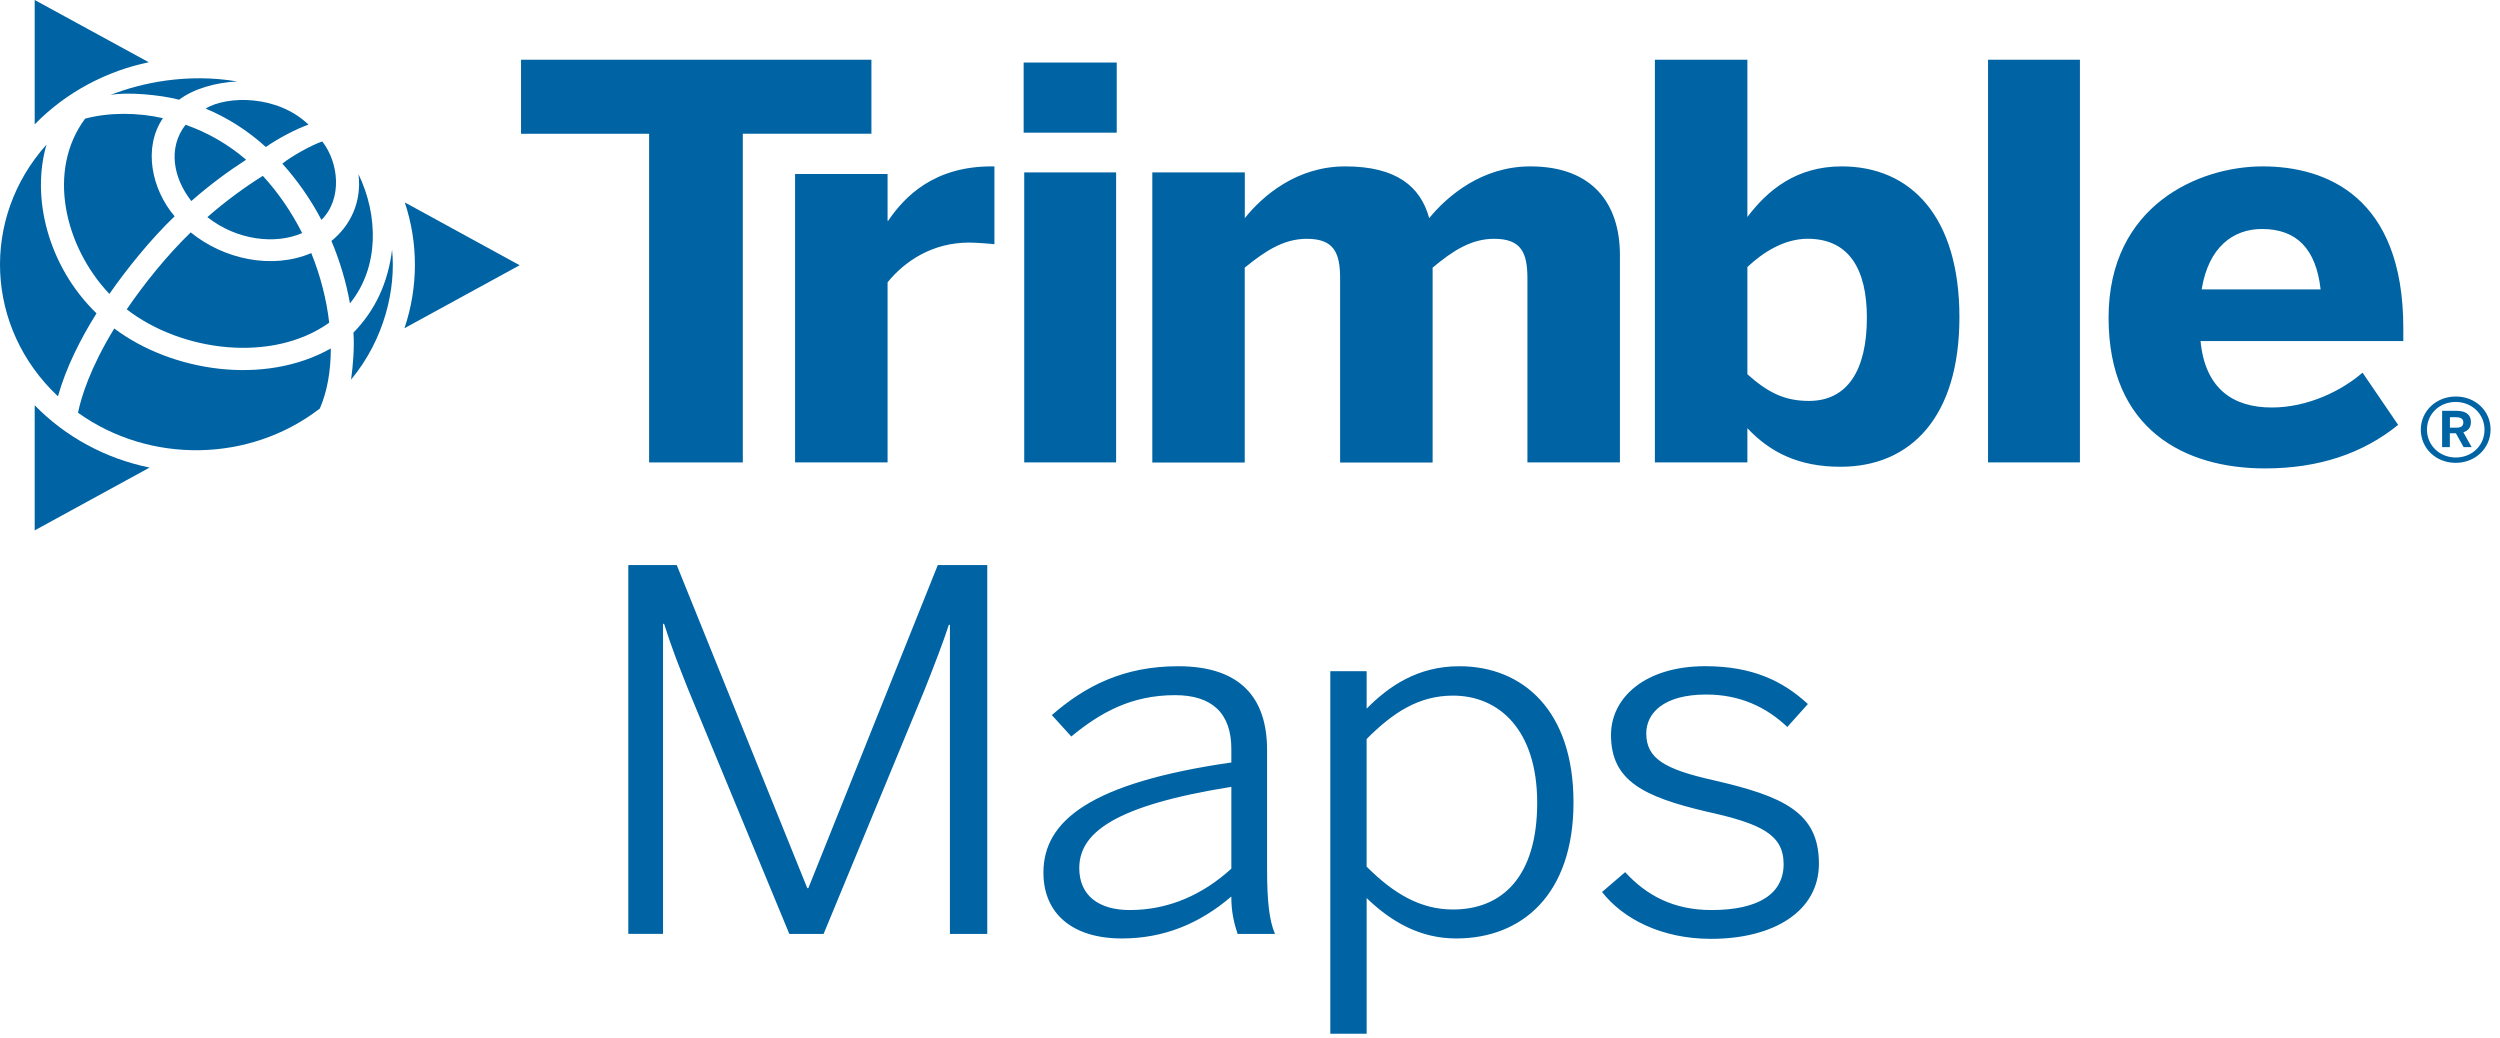 <svg width="65" height="27" viewBox="0 0 65 27" fill="none" xmlns="http://www.w3.org/2000/svg">
<path d="M16.877 12.023V3.478H13.547V1.553H22.657V3.477H19.313V12.023H16.878H16.877Z" fill="#0063A3"/>
<path d="M20.672 12.023V4.524H23.077V5.741H23.092C23.524 5.104 24.287 4.326 25.781 4.326H25.855V6.35C25.765 6.336 25.347 6.307 25.198 6.307C24.242 6.307 23.526 6.788 23.077 7.34V12.023H20.672ZM26.615 3.449V1.625H29.035V3.449H26.615ZM26.63 12.023V4.482H29.019V12.023H26.63ZM29.96 12.023V4.482H32.365V5.671C32.842 5.077 33.725 4.326 34.978 4.326C36.308 4.326 36.935 4.851 37.159 5.671C37.637 5.09 38.534 4.326 39.789 4.326C41.402 4.326 42.118 5.289 42.118 6.632V12.023H39.713V7.242C39.713 6.563 39.549 6.209 38.847 6.209C38.25 6.209 37.771 6.521 37.248 6.959V12.025H34.843V7.242C34.843 6.563 34.678 6.209 33.977 6.209C33.38 6.209 32.901 6.521 32.363 6.959V12.025H29.958L29.96 12.023ZM45.432 11.133V12.023H43.027V1.553H45.432V5.642C45.955 4.948 46.702 4.326 47.883 4.326C49.69 4.326 50.945 5.642 50.945 8.246C50.945 10.85 49.675 12.136 47.852 12.136C46.776 12.136 46.029 11.768 45.432 11.133ZM48.539 8.26C48.539 7.001 48.076 6.208 47 6.208C46.387 6.208 45.836 6.561 45.432 6.943V9.73C45.955 10.197 46.389 10.424 47.031 10.424C48.031 10.424 48.539 9.631 48.539 8.258V8.26ZM51.689 12.023V1.553H54.078V12.023H51.689ZM54.823 8.26C54.823 5.33 57.184 4.326 58.827 4.326C60.471 4.326 62.486 5.104 62.486 8.529V8.868H57.214C57.334 10.113 58.066 10.595 59.066 10.595C60.007 10.595 60.889 10.156 61.426 9.689L62.352 11.047C61.426 11.797 60.276 12.179 58.887 12.179C56.811 12.179 54.823 11.175 54.823 8.26ZM60.336 7.525C60.216 6.463 59.708 5.954 58.811 5.954C58.064 5.954 57.422 6.421 57.243 7.525H60.336ZM62.941 11.172C62.941 10.688 63.341 10.309 63.852 10.309C64.363 10.309 64.755 10.684 64.755 11.168C64.755 11.652 64.359 12.034 63.847 12.034C63.337 12.034 62.941 11.659 62.941 11.171V11.172ZM64.597 11.172C64.597 10.767 64.271 10.451 63.847 10.451C63.424 10.451 63.101 10.764 63.101 11.17C63.101 11.575 63.427 11.895 63.85 11.895C64.274 11.895 64.597 11.582 64.597 11.174V11.172ZM63.498 10.681H63.871C64.107 10.681 64.244 10.778 64.244 10.971C64.244 11.124 64.165 11.201 64.047 11.239L64.263 11.626H64.054L63.853 11.265H63.696V11.626H63.495V10.681H63.498ZM63.859 11.12C63.981 11.12 64.047 11.083 64.047 10.982C64.047 10.89 63.98 10.848 63.855 10.848H63.698V11.12H63.859Z" fill="#0063A3"/>
<path d="M0.902 10.537V13.79L3.889 12.157C2.743 11.923 1.7 11.357 0.902 10.537ZM3.867 1.618L0.902 0V3.234C1.734 2.378 2.804 1.838 3.867 1.619V1.618ZM13.511 6.896L10.525 5.263C10.876 6.319 10.877 7.465 10.516 8.534L13.511 6.896ZM2.868 2.471C3.296 2.382 4.186 2.467 4.656 2.593C5.031 2.31 5.601 2.145 6.166 2.118C4.866 1.896 3.663 2.156 2.868 2.471ZM8.559 8.389C8.492 7.8 8.337 7.183 8.093 6.58C7.07 7.017 5.805 6.736 4.959 6.042C4.341 6.639 3.744 7.383 3.295 8.043C4.729 9.151 7.087 9.442 8.561 8.389H8.559ZM2.51 8.148C1.246 6.922 0.805 5.132 1.21 3.758C-0.507 5.675 -0.386 8.524 1.507 10.305C1.713 9.563 2.096 8.806 2.508 8.149L2.51 8.148ZM7.856 6.06C7.588 5.529 7.247 5.023 6.833 4.572C6.372 4.861 5.879 5.219 5.391 5.645C6.154 6.247 7.156 6.365 7.856 6.06ZM6.911 3.822C7.239 3.595 7.694 3.354 8.021 3.24C7.211 2.463 5.909 2.484 5.345 2.822C5.917 3.062 6.439 3.393 6.913 3.823L6.911 3.822Z" fill="#0063A3"/>
<path d="M2.97 8.542C2.341 9.573 2.111 10.328 2.028 10.731C3.895 12.068 6.493 12.029 8.315 10.622C8.505 10.189 8.601 9.651 8.601 9.06C6.867 10.037 4.467 9.661 2.972 8.542H2.97ZM8.358 5.717C8.914 5.162 8.803 4.22 8.379 3.678C8.119 3.762 7.576 4.062 7.341 4.255C7.723 4.679 8.077 5.18 8.358 5.718V5.717ZM9.321 4.529C9.407 5.241 9.122 5.857 8.617 6.265C8.838 6.789 9.001 7.337 9.099 7.887C9.863 6.947 9.84 5.605 9.321 4.529ZM4.974 5.227C5.45 4.81 5.935 4.452 6.399 4.153C5.928 3.748 5.392 3.442 4.824 3.244C4.358 3.846 4.504 4.624 4.974 5.227ZM9.19 8.646C9.217 9.05 9.177 9.508 9.128 9.87C10.001 8.815 10.297 7.509 10.194 6.493C10.089 7.349 9.758 8.067 9.19 8.647V8.646ZM4.237 3.073C3.592 2.924 2.841 2.917 2.213 3.085C1.21 4.433 1.676 6.406 2.844 7.642C3.288 7.002 3.93 6.205 4.54 5.624C3.946 4.926 3.71 3.845 4.237 3.071V3.073Z" fill="#0063A3"/>
<path d="M16.336 14.691H17.595L20.989 23.091H21.017L24.383 14.691H25.669V24.283H24.698V16.245H24.67C24.533 16.672 24.287 17.308 24.041 17.93L21.413 24.283H20.523L17.895 17.93C17.649 17.308 17.485 16.906 17.266 16.219H17.239V24.281H16.336V14.691ZM27.129 22.688C27.129 21.34 28.348 20.355 32.015 19.824V19.474C32.015 18.527 31.496 18.074 30.551 18.074C29.415 18.074 28.607 18.527 27.854 19.149L27.348 18.592C28.209 17.841 29.208 17.322 30.632 17.322C32.247 17.322 32.944 18.139 32.944 19.5V22.597C32.944 23.427 33 23.932 33.15 24.283H32.178C32.082 23.997 32.014 23.699 32.014 23.31C31.18 24.023 30.249 24.4 29.168 24.4C27.882 24.4 27.129 23.752 27.129 22.688ZM32.015 22.585V20.458C28.923 20.951 28.061 21.677 28.061 22.571C28.061 23.284 28.568 23.661 29.374 23.661C30.388 23.661 31.277 23.259 32.015 22.585ZM34.588 17.452H35.533V18.424C36.108 17.841 36.861 17.322 37.941 17.322C39.597 17.322 40.911 18.476 40.911 20.861C40.911 23.245 39.584 24.4 37.86 24.4C36.929 24.4 36.177 23.972 35.533 23.35V26.877H34.588V17.452ZM39.967 20.873C39.967 18.981 38.981 18.086 37.777 18.086C36.887 18.086 36.217 18.527 35.532 19.214V22.532C36.244 23.245 36.941 23.647 37.777 23.647C39.049 23.647 39.967 22.804 39.967 20.872V20.873ZM41.651 23.194L42.254 22.676C42.801 23.272 43.499 23.661 44.499 23.661C45.731 23.661 46.374 23.233 46.374 22.468C46.374 21.702 45.799 21.418 44.39 21.106C42.734 20.718 41.886 20.302 41.886 19.109C41.886 18.137 42.775 17.321 44.336 17.321C45.568 17.321 46.361 17.71 47.005 18.305L46.47 18.901C45.923 18.383 45.239 18.058 44.362 18.058C43.24 18.058 42.803 18.551 42.803 19.069C42.803 19.73 43.295 20.003 44.554 20.287C46.361 20.702 47.292 21.117 47.292 22.453C47.292 23.696 46.115 24.41 44.486 24.41C43.2 24.41 42.2 23.891 41.653 23.192L41.651 23.194Z" fill="#0063A3"/>
</svg>

